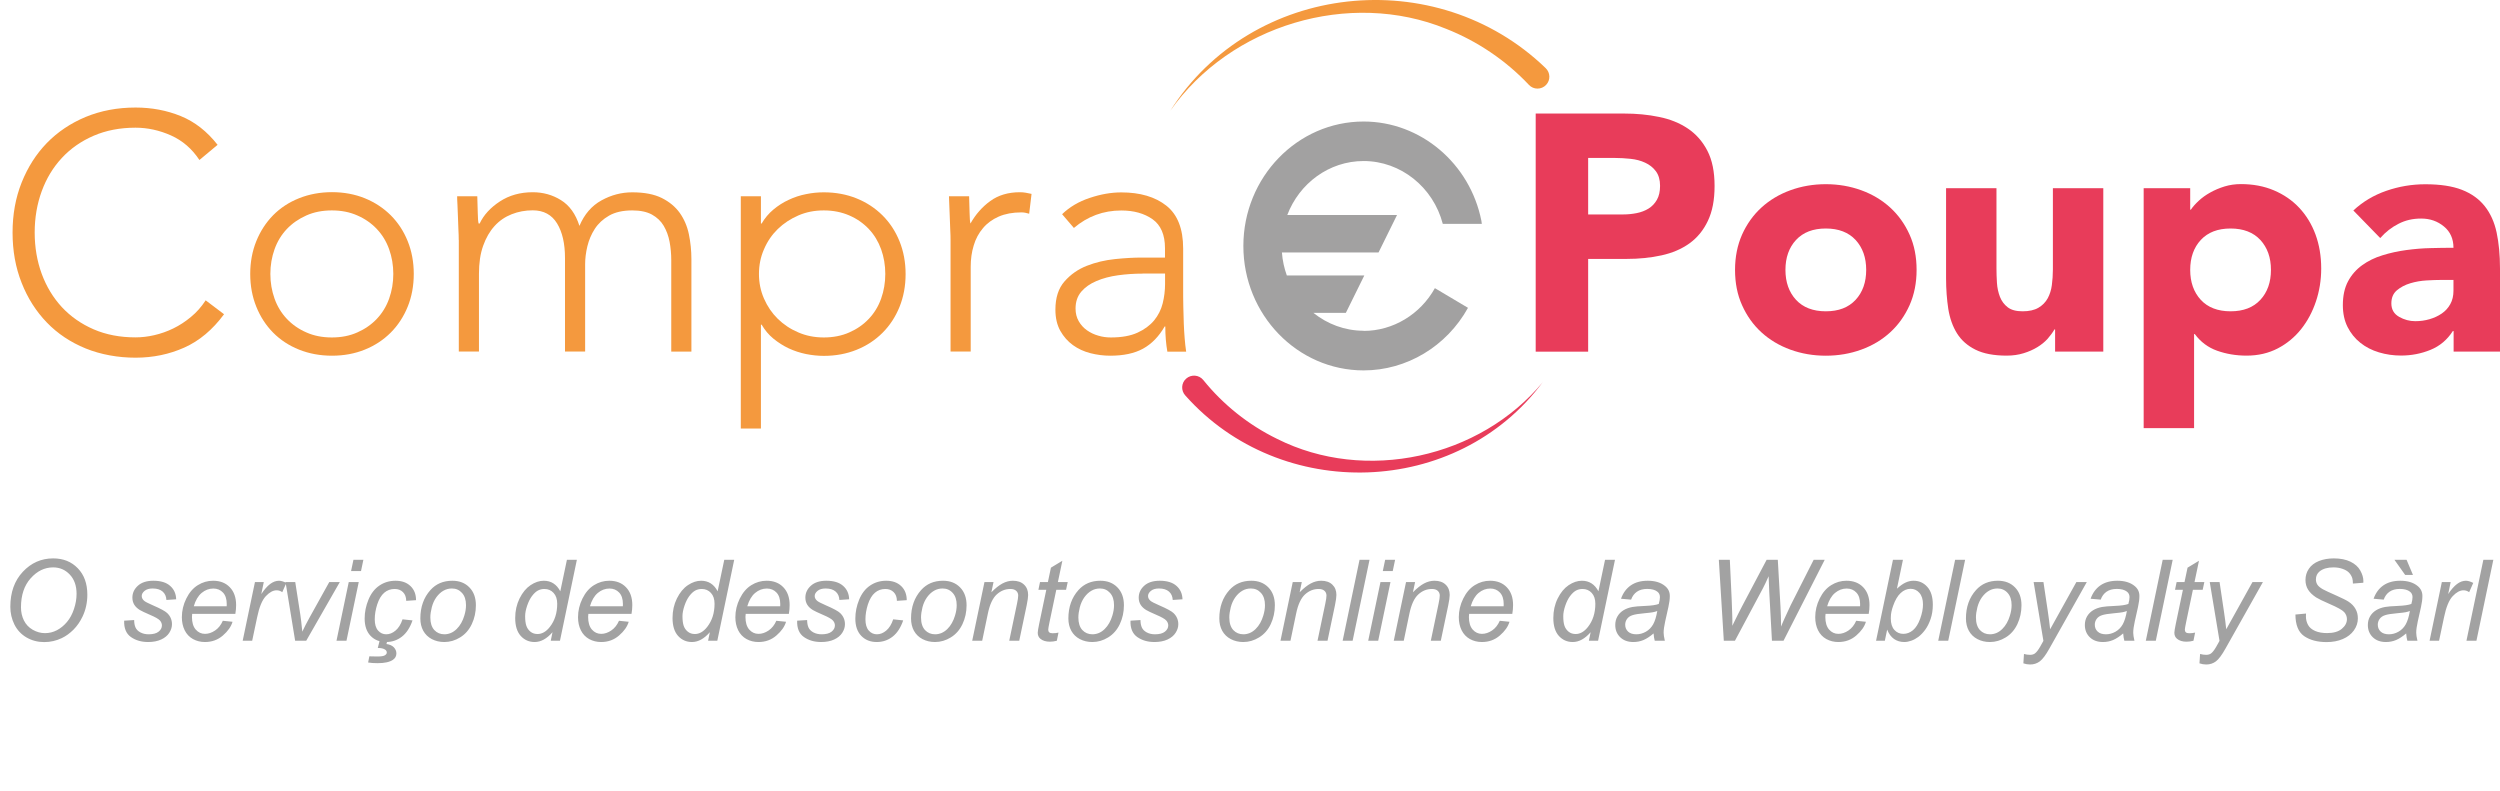 <svg width="199" height="63" viewBox="0 0 199 63" fill="none" xmlns="http://www.w3.org/2000/svg">
<path d="M0.822 48.302C0.822 47.153 1.153 46.225 1.815 45.516C2.48 44.804 3.286 44.448 4.232 44.448C5.035 44.448 5.688 44.71 6.192 45.234C6.699 45.756 6.952 46.456 6.952 47.335C6.952 47.962 6.825 48.544 6.57 49.08C6.379 49.481 6.139 49.828 5.849 50.121C5.559 50.411 5.249 50.635 4.917 50.794C4.478 51.004 4.012 51.11 3.52 51.11C3.004 51.11 2.534 50.987 2.109 50.741C1.688 50.495 1.367 50.152 1.147 49.712C0.93 49.27 0.822 48.8 0.822 48.302ZM1.67 48.346C1.67 48.724 1.748 49.071 1.903 49.387C2.061 49.704 2.295 49.951 2.606 50.13C2.917 50.309 3.243 50.398 3.586 50.398C3.917 50.398 4.232 50.32 4.531 50.165C4.83 50.007 5.096 49.789 5.331 49.51C5.568 49.229 5.754 48.885 5.889 48.477C6.026 48.067 6.095 47.665 6.095 47.269C6.095 46.627 5.915 46.116 5.555 45.735C5.197 45.355 4.755 45.164 4.228 45.164C3.554 45.164 2.959 45.453 2.443 46.03C1.928 46.604 1.67 47.376 1.67 48.346ZM9.883 49.405L10.679 49.356C10.679 49.585 10.714 49.78 10.784 49.941C10.854 50.102 10.983 50.234 11.171 50.336C11.361 50.439 11.582 50.49 11.835 50.49C12.186 50.49 12.45 50.42 12.626 50.279C12.801 50.139 12.889 49.973 12.889 49.783C12.889 49.645 12.836 49.515 12.731 49.392C12.623 49.269 12.357 49.118 11.935 48.939C11.517 48.757 11.248 48.63 11.131 48.557C10.935 48.437 10.787 48.296 10.688 48.135C10.588 47.971 10.538 47.783 10.538 47.572C10.538 47.203 10.685 46.887 10.977 46.623C11.271 46.359 11.681 46.227 12.208 46.227C12.794 46.227 13.239 46.364 13.544 46.636C13.852 46.906 14.011 47.262 14.023 47.704L13.245 47.757C13.233 47.476 13.134 47.253 12.946 47.089C12.759 46.925 12.494 46.843 12.151 46.843C11.876 46.843 11.662 46.906 11.509 47.032C11.357 47.158 11.281 47.294 11.281 47.44C11.281 47.587 11.347 47.716 11.479 47.827C11.566 47.903 11.793 48.02 12.16 48.179C12.769 48.442 13.153 48.65 13.311 48.803C13.563 49.046 13.689 49.342 13.689 49.69C13.689 49.922 13.617 50.149 13.474 50.372C13.333 50.594 13.116 50.773 12.823 50.908C12.533 51.04 12.19 51.105 11.795 51.105C11.256 51.105 10.797 50.972 10.419 50.706C10.041 50.439 9.863 50.005 9.883 49.405ZM17.736 49.414L18.51 49.493C18.398 49.877 18.142 50.241 17.741 50.587C17.342 50.933 16.866 51.105 16.312 51.105C15.967 51.105 15.649 51.026 15.359 50.868C15.072 50.707 14.852 50.474 14.7 50.169C14.55 49.865 14.476 49.518 14.476 49.128C14.476 48.618 14.593 48.124 14.827 47.647C15.065 47.166 15.371 46.81 15.746 46.579C16.121 46.345 16.526 46.227 16.963 46.227C17.52 46.227 17.963 46.4 18.294 46.746C18.628 47.092 18.795 47.563 18.795 48.161C18.795 48.39 18.775 48.624 18.734 48.864H15.297C15.286 48.955 15.28 49.037 15.28 49.11C15.28 49.547 15.379 49.881 15.579 50.112C15.781 50.341 16.027 50.455 16.317 50.455C16.589 50.455 16.857 50.366 17.121 50.187C17.385 50.008 17.59 49.751 17.736 49.414ZM15.425 48.258H18.044C18.047 48.176 18.048 48.117 18.048 48.082C18.048 47.684 17.949 47.379 17.75 47.168C17.55 46.954 17.294 46.847 16.98 46.847C16.641 46.847 16.33 46.964 16.049 47.199C15.771 47.433 15.562 47.786 15.425 48.258ZM19.318 51L20.294 46.333H20.997L20.799 47.287C21.04 46.926 21.274 46.66 21.502 46.487C21.734 46.314 21.97 46.227 22.21 46.227C22.368 46.227 22.563 46.285 22.794 46.399L22.469 47.137C22.331 47.038 22.181 46.988 22.017 46.988C21.738 46.988 21.453 47.143 21.16 47.454C20.867 47.764 20.637 48.322 20.47 49.128L20.074 51H19.318ZM23.493 51L22.729 46.333H23.502L23.902 48.904C23.946 49.185 24 49.644 24.064 50.279C24.217 49.948 24.412 49.569 24.649 49.141L26.209 46.333H27.048L24.377 51H23.493ZM27.945 45.459L28.134 44.558H28.925L28.736 45.459H27.945ZM26.785 51L27.76 46.333H28.556L27.58 51H26.785ZM32.041 49.299L32.836 49.383C32.637 49.966 32.352 50.399 31.983 50.684C31.617 50.965 31.2 51.105 30.731 51.105C30.224 51.105 29.812 50.941 29.496 50.613C29.183 50.285 29.026 49.827 29.026 49.238C29.026 48.728 29.127 48.227 29.329 47.735C29.531 47.243 29.82 46.869 30.195 46.614C30.573 46.356 31.003 46.227 31.487 46.227C31.988 46.227 32.385 46.37 32.678 46.654C32.971 46.935 33.117 47.309 33.117 47.774L32.335 47.827C32.332 47.531 32.246 47.3 32.076 47.133C31.909 46.966 31.688 46.882 31.412 46.882C31.093 46.882 30.816 46.983 30.581 47.185C30.347 47.388 30.163 47.695 30.028 48.108C29.896 48.519 29.83 48.914 29.83 49.295C29.83 49.693 29.918 49.992 30.094 50.191C30.27 50.391 30.486 50.49 30.744 50.49C31.002 50.49 31.248 50.392 31.482 50.196C31.72 49.999 31.906 49.701 32.041 49.299ZM30.072 51.576L30.252 50.868H30.867L30.762 51.264C31.02 51.299 31.216 51.387 31.351 51.527C31.485 51.671 31.553 51.832 31.553 52.011C31.553 52.222 31.463 52.39 31.285 52.516C31.027 52.698 30.615 52.789 30.05 52.789C29.766 52.789 29.517 52.771 29.303 52.736L29.399 52.244C29.578 52.252 29.792 52.257 30.041 52.257C30.343 52.257 30.542 52.225 30.639 52.16C30.738 52.096 30.788 52.024 30.788 51.945C30.788 51.851 30.746 51.773 30.661 51.712C30.535 51.624 30.338 51.579 30.072 51.576ZM33.46 49.229C33.46 48.318 33.728 47.563 34.264 46.966C34.706 46.474 35.287 46.227 36.004 46.227C36.567 46.227 37.02 46.403 37.362 46.755C37.708 47.106 37.881 47.581 37.881 48.179C37.881 48.715 37.773 49.214 37.556 49.677C37.339 50.137 37.03 50.49 36.628 50.736C36.23 50.982 35.81 51.105 35.367 51.105C35.004 51.105 34.673 51.028 34.374 50.873C34.078 50.717 33.851 50.498 33.693 50.213C33.538 49.929 33.46 49.601 33.46 49.229ZM34.255 49.15C34.255 49.589 34.361 49.923 34.572 50.152C34.783 50.377 35.051 50.49 35.376 50.49C35.546 50.49 35.714 50.456 35.881 50.389C36.048 50.319 36.204 50.213 36.347 50.073C36.491 49.932 36.612 49.773 36.712 49.594C36.815 49.412 36.897 49.217 36.958 49.009C37.049 48.719 37.094 48.441 37.094 48.174C37.094 47.752 36.987 47.426 36.773 47.194C36.562 46.96 36.296 46.843 35.974 46.843C35.725 46.843 35.498 46.903 35.292 47.023C35.087 47.14 34.901 47.313 34.734 47.541C34.57 47.77 34.449 48.037 34.37 48.341C34.294 48.643 34.255 48.913 34.255 49.15ZM43.98 50.323C43.526 50.845 43.052 51.105 42.557 51.105C42.114 51.105 41.745 50.943 41.449 50.618C41.156 50.29 41.01 49.815 41.01 49.194C41.01 48.626 41.126 48.107 41.357 47.638C41.591 47.166 41.883 46.813 42.231 46.579C42.583 46.345 42.935 46.227 43.286 46.227C43.866 46.227 44.304 46.507 44.6 47.067L45.127 44.558H45.919L44.574 51H43.84L43.98 50.323ZM41.801 49.044C41.801 49.37 41.833 49.626 41.898 49.813C41.962 50.001 42.072 50.158 42.227 50.284C42.382 50.407 42.568 50.468 42.785 50.468C43.145 50.468 43.472 50.281 43.765 49.906C44.158 49.408 44.354 48.792 44.354 48.06C44.354 47.691 44.257 47.402 44.064 47.194C43.871 46.986 43.627 46.882 43.334 46.882C43.144 46.882 42.97 46.925 42.812 47.01C42.656 47.095 42.501 47.24 42.346 47.445C42.193 47.647 42.065 47.905 41.959 48.218C41.853 48.532 41.801 48.807 41.801 49.044ZM49.272 49.414L50.045 49.493C49.934 49.877 49.677 50.241 49.276 50.587C48.877 50.933 48.401 51.105 47.848 51.105C47.502 51.105 47.184 51.026 46.894 50.868C46.607 50.707 46.387 50.474 46.235 50.169C46.085 49.865 46.011 49.518 46.011 49.128C46.011 48.618 46.128 48.124 46.362 47.647C46.6 47.166 46.906 46.81 47.281 46.579C47.656 46.345 48.062 46.227 48.498 46.227C49.055 46.227 49.498 46.4 49.83 46.746C50.164 47.092 50.331 47.563 50.331 48.161C50.331 48.39 50.31 48.624 50.269 48.864H46.833C46.821 48.955 46.815 49.037 46.815 49.11C46.815 49.547 46.915 49.881 47.114 50.112C47.316 50.341 47.562 50.455 47.852 50.455C48.124 50.455 48.393 50.366 48.656 50.187C48.92 50.008 49.125 49.751 49.272 49.414ZM46.96 48.258H49.579C49.582 48.176 49.584 48.117 49.584 48.082C49.584 47.684 49.484 47.379 49.285 47.168C49.085 46.954 48.829 46.847 48.516 46.847C48.176 46.847 47.865 46.964 47.584 47.199C47.306 47.433 47.098 47.786 46.96 48.258ZM56.505 50.323C56.051 50.845 55.576 51.105 55.081 51.105C54.639 51.105 54.27 50.943 53.974 50.618C53.681 50.29 53.534 49.815 53.534 49.194C53.534 48.626 53.65 48.107 53.881 47.638C54.116 47.166 54.407 46.813 54.756 46.579C55.107 46.345 55.459 46.227 55.81 46.227C56.391 46.227 56.829 46.507 57.124 47.067L57.652 44.558H58.443L57.098 51H56.364L56.505 50.323ZM54.325 49.044C54.325 49.37 54.357 49.626 54.422 49.813C54.486 50.001 54.596 50.158 54.752 50.284C54.907 50.407 55.093 50.468 55.31 50.468C55.67 50.468 55.997 50.281 56.29 49.906C56.682 49.408 56.878 48.792 56.878 48.06C56.878 47.691 56.782 47.402 56.588 47.194C56.395 46.986 56.152 46.882 55.859 46.882C55.669 46.882 55.494 46.925 55.336 47.01C55.181 47.095 55.025 47.24 54.87 47.445C54.718 47.647 54.589 47.905 54.483 48.218C54.378 48.532 54.325 48.807 54.325 49.044ZM61.796 49.414L62.569 49.493C62.458 49.877 62.202 50.241 61.8 50.587C61.402 50.933 60.926 51.105 60.372 51.105C60.026 51.105 59.709 51.026 59.419 50.868C59.131 50.707 58.912 50.474 58.759 50.169C58.61 49.865 58.535 49.518 58.535 49.128C58.535 48.618 58.652 48.124 58.887 47.647C59.124 47.166 59.43 46.81 59.805 46.579C60.18 46.345 60.586 46.227 61.023 46.227C61.579 46.227 62.023 46.4 62.354 46.746C62.688 47.092 62.855 47.563 62.855 48.161C62.855 48.39 62.834 48.624 62.794 48.864H59.357C59.345 48.955 59.339 49.037 59.339 49.11C59.339 49.547 59.439 49.881 59.638 50.112C59.84 50.341 60.086 50.455 60.377 50.455C60.649 50.455 60.917 50.366 61.181 50.187C61.444 50.008 61.649 49.751 61.796 49.414ZM59.484 48.258H62.103C62.106 48.176 62.108 48.117 62.108 48.082C62.108 47.684 62.008 47.379 61.809 47.168C61.61 46.954 61.353 46.847 61.04 46.847C60.7 46.847 60.39 46.964 60.108 47.199C59.83 47.433 59.622 47.786 59.484 48.258ZM63.453 49.405L64.248 49.356C64.248 49.585 64.283 49.78 64.353 49.941C64.424 50.102 64.553 50.234 64.74 50.336C64.931 50.439 65.152 50.49 65.404 50.49C65.755 50.49 66.019 50.42 66.195 50.279C66.371 50.139 66.459 49.973 66.459 49.783C66.459 49.645 66.406 49.515 66.3 49.392C66.192 49.269 65.927 49.118 65.505 48.939C65.086 48.757 64.818 48.63 64.701 48.557C64.504 48.437 64.356 48.296 64.257 48.135C64.157 47.971 64.107 47.783 64.107 47.572C64.107 47.203 64.254 46.887 64.547 46.623C64.84 46.359 65.25 46.227 65.777 46.227C66.363 46.227 66.809 46.364 67.113 46.636C67.421 46.906 67.581 47.262 67.592 47.704L66.814 47.757C66.803 47.476 66.703 47.253 66.516 47.089C66.328 46.925 66.063 46.843 65.72 46.843C65.445 46.843 65.231 46.906 65.079 47.032C64.926 47.158 64.85 47.294 64.85 47.44C64.85 47.587 64.916 47.716 65.048 47.827C65.136 47.903 65.363 48.02 65.729 48.179C66.338 48.442 66.722 48.65 66.88 48.803C67.132 49.046 67.258 49.342 67.258 49.69C67.258 49.922 67.186 50.149 67.043 50.372C66.902 50.594 66.686 50.773 66.393 50.908C66.103 51.04 65.76 51.105 65.364 51.105C64.825 51.105 64.367 50.972 63.989 50.706C63.611 50.439 63.432 50.005 63.453 49.405ZM71.099 49.299L71.894 49.383C71.695 49.966 71.411 50.399 71.042 50.684C70.676 50.965 70.258 51.105 69.79 51.105C69.283 51.105 68.871 50.941 68.555 50.613C68.241 50.285 68.085 49.827 68.085 49.238C68.085 48.728 68.186 48.227 68.388 47.735C68.59 47.243 68.878 46.869 69.253 46.614C69.631 46.356 70.062 46.227 70.545 46.227C71.046 46.227 71.443 46.37 71.736 46.654C72.029 46.935 72.176 47.309 72.176 47.774L71.394 47.827C71.391 47.531 71.304 47.3 71.134 47.133C70.967 46.966 70.746 46.882 70.471 46.882C70.151 46.882 69.874 46.983 69.64 47.185C69.406 47.388 69.221 47.695 69.086 48.108C68.955 48.519 68.889 48.914 68.889 49.295C68.889 49.693 68.977 49.992 69.152 50.191C69.328 50.391 69.545 50.49 69.803 50.49C70.061 50.49 70.307 50.392 70.541 50.196C70.778 49.999 70.964 49.701 71.099 49.299ZM72.519 49.229C72.519 48.318 72.787 47.563 73.323 46.966C73.765 46.474 74.345 46.227 75.063 46.227C75.626 46.227 76.078 46.403 76.421 46.755C76.767 47.106 76.939 47.581 76.939 48.179C76.939 48.715 76.831 49.214 76.614 49.677C76.397 50.137 76.088 50.49 75.687 50.736C75.289 50.982 74.868 51.105 74.426 51.105C74.062 51.105 73.731 51.028 73.433 50.873C73.137 50.717 72.91 50.498 72.751 50.213C72.596 49.929 72.519 49.601 72.519 49.229ZM73.314 49.15C73.314 49.589 73.419 49.923 73.63 50.152C73.841 50.377 74.109 50.49 74.435 50.49C74.605 50.49 74.773 50.456 74.94 50.389C75.107 50.319 75.262 50.213 75.406 50.073C75.549 49.932 75.671 49.773 75.77 49.594C75.873 49.412 75.955 49.217 76.017 49.009C76.107 48.719 76.153 48.441 76.153 48.174C76.153 47.752 76.046 47.426 75.832 47.194C75.621 46.96 75.355 46.843 75.032 46.843C74.783 46.843 74.556 46.903 74.351 47.023C74.146 47.14 73.96 47.313 73.793 47.541C73.629 47.77 73.507 48.037 73.428 48.341C73.352 48.643 73.314 48.913 73.314 49.15ZM77.388 51L78.363 46.333H79.084L78.913 47.146C79.226 46.827 79.519 46.594 79.791 46.447C80.064 46.301 80.342 46.227 80.626 46.227C81.004 46.227 81.3 46.33 81.514 46.535C81.731 46.74 81.839 47.014 81.839 47.357C81.839 47.53 81.801 47.802 81.725 48.174L81.132 51H80.336L80.956 48.042C81.018 47.755 81.048 47.543 81.048 47.405C81.048 47.25 80.994 47.124 80.886 47.027C80.78 46.931 80.626 46.882 80.424 46.882C80.017 46.882 79.654 47.029 79.335 47.322C79.018 47.615 78.785 48.117 78.636 48.829L78.183 51H77.388ZM84.256 50.354L84.124 51.004C83.934 51.054 83.749 51.079 83.571 51.079C83.254 51.079 83.002 51.002 82.815 50.846C82.674 50.729 82.604 50.569 82.604 50.367C82.604 50.265 82.642 50.029 82.718 49.66L83.285 46.948H82.657L82.784 46.333H83.413L83.654 45.186L84.564 44.637L84.208 46.333H84.99L84.858 46.948H84.081L83.54 49.528C83.473 49.856 83.439 50.052 83.439 50.117C83.439 50.21 83.465 50.282 83.518 50.332C83.574 50.382 83.663 50.407 83.786 50.407C83.962 50.407 84.119 50.389 84.256 50.354ZM85.043 49.229C85.043 48.318 85.311 47.563 85.847 46.966C86.29 46.474 86.87 46.227 87.587 46.227C88.15 46.227 88.603 46.403 88.945 46.755C89.291 47.106 89.464 47.581 89.464 48.179C89.464 48.715 89.356 49.214 89.139 49.677C88.922 50.137 88.613 50.49 88.211 50.736C87.813 50.982 87.393 51.105 86.95 51.105C86.587 51.105 86.256 51.028 85.957 50.873C85.661 50.717 85.434 50.498 85.276 50.213C85.121 49.929 85.043 49.601 85.043 49.229ZM85.838 49.15C85.838 49.589 85.944 49.923 86.155 50.152C86.366 50.377 86.634 50.49 86.959 50.49C87.129 50.49 87.297 50.456 87.464 50.389C87.631 50.319 87.787 50.213 87.93 50.073C88.074 49.932 88.195 49.773 88.295 49.594C88.397 49.412 88.48 49.217 88.541 49.009C88.632 48.719 88.677 48.441 88.677 48.174C88.677 47.752 88.57 47.426 88.356 47.194C88.145 46.96 87.879 46.843 87.557 46.843C87.308 46.843 87.081 46.903 86.876 47.023C86.67 47.14 86.484 47.313 86.317 47.541C86.153 47.77 86.032 48.037 85.953 48.341C85.876 48.643 85.838 48.913 85.838 49.15ZM89.987 49.405L90.782 49.356C90.782 49.585 90.817 49.78 90.888 49.941C90.958 50.102 91.087 50.234 91.274 50.336C91.465 50.439 91.686 50.49 91.938 50.49C92.29 50.49 92.553 50.42 92.729 50.279C92.905 50.139 92.993 49.973 92.993 49.783C92.993 49.645 92.94 49.515 92.835 49.392C92.726 49.269 92.461 49.118 92.039 48.939C91.62 48.757 91.352 48.63 91.235 48.557C91.039 48.437 90.891 48.296 90.791 48.135C90.691 47.971 90.642 47.783 90.642 47.572C90.642 47.203 90.788 46.887 91.081 46.623C91.374 46.359 91.784 46.227 92.311 46.227C92.897 46.227 93.343 46.364 93.647 46.636C93.955 46.906 94.115 47.262 94.126 47.704L93.349 47.757C93.337 47.476 93.237 47.253 93.05 47.089C92.862 46.925 92.597 46.843 92.254 46.843C91.979 46.843 91.765 46.906 91.613 47.032C91.46 47.158 91.384 47.294 91.384 47.44C91.384 47.587 91.45 47.716 91.582 47.827C91.67 47.903 91.897 48.02 92.263 48.179C92.873 48.442 93.256 48.65 93.415 48.803C93.666 49.046 93.793 49.342 93.793 49.69C93.793 49.922 93.721 50.149 93.577 50.372C93.436 50.594 93.22 50.773 92.927 50.908C92.637 51.04 92.294 51.105 91.898 51.105C91.359 51.105 90.901 50.972 90.523 50.706C90.145 50.439 89.966 50.005 89.987 49.405ZM97.058 49.229C97.058 48.318 97.326 47.563 97.862 46.966C98.304 46.474 98.884 46.227 99.602 46.227C100.165 46.227 100.617 46.403 100.96 46.755C101.306 47.106 101.479 47.581 101.479 48.179C101.479 48.715 101.37 49.214 101.153 49.677C100.937 50.137 100.627 50.49 100.226 50.736C99.828 50.982 99.407 51.105 98.965 51.105C98.602 51.105 98.27 51.028 97.972 50.873C97.676 50.717 97.449 50.498 97.29 50.213C97.135 49.929 97.058 49.601 97.058 49.229ZM97.853 49.15C97.853 49.589 97.959 49.923 98.169 50.152C98.38 50.377 98.648 50.49 98.974 50.49C99.144 50.49 99.312 50.456 99.479 50.389C99.646 50.319 99.801 50.213 99.945 50.073C100.088 49.932 100.21 49.773 100.31 49.594C100.412 49.412 100.494 49.217 100.556 49.009C100.646 48.719 100.692 48.441 100.692 48.174C100.692 47.752 100.585 47.426 100.371 47.194C100.16 46.96 99.894 46.843 99.571 46.843C99.322 46.843 99.095 46.903 98.89 47.023C98.685 47.14 98.499 47.313 98.332 47.541C98.168 47.77 98.046 48.037 97.967 48.341C97.891 48.643 97.853 48.913 97.853 49.15ZM101.927 51L102.902 46.333H103.623L103.452 47.146C103.765 46.827 104.058 46.594 104.331 46.447C104.603 46.301 104.881 46.227 105.166 46.227C105.543 46.227 105.839 46.33 106.053 46.535C106.27 46.74 106.378 47.014 106.378 47.357C106.378 47.53 106.34 47.802 106.264 48.174L105.671 51H104.875L105.495 48.042C105.557 47.755 105.587 47.543 105.587 47.405C105.587 47.25 105.533 47.124 105.425 47.027C105.319 46.931 105.166 46.882 104.963 46.882C104.556 46.882 104.193 47.029 103.874 47.322C103.557 47.615 103.324 48.117 103.175 48.829L102.722 51H101.927ZM106.875 51L108.22 44.558H109.015L107.67 51H106.875ZM110.07 45.459L110.259 44.558H111.05L110.861 45.459H110.07ZM108.91 51L109.885 46.333H110.681L109.705 51H108.91ZM110.944 51L111.92 46.333H112.641L112.469 47.146C112.783 46.827 113.076 46.594 113.348 46.447C113.621 46.301 113.899 46.227 114.183 46.227C114.561 46.227 114.857 46.33 115.071 46.535C115.288 46.74 115.396 47.014 115.396 47.357C115.396 47.53 115.358 47.802 115.282 48.174L114.688 51H113.893L114.513 48.042C114.574 47.755 114.605 47.543 114.605 47.405C114.605 47.25 114.551 47.124 114.442 47.027C114.337 46.931 114.183 46.882 113.981 46.882C113.574 46.882 113.21 47.029 112.891 47.322C112.575 47.615 112.342 48.117 112.192 48.829L111.74 51H110.944ZM119.382 49.414L120.155 49.493C120.044 49.877 119.788 50.241 119.386 50.587C118.988 50.933 118.512 51.105 117.958 51.105C117.612 51.105 117.294 51.026 117.004 50.868C116.717 50.707 116.498 50.474 116.345 50.169C116.196 49.865 116.121 49.518 116.121 49.128C116.121 48.618 116.238 48.124 116.473 47.647C116.71 47.166 117.016 46.81 117.391 46.579C117.766 46.345 118.172 46.227 118.608 46.227C119.165 46.227 119.609 46.4 119.94 46.746C120.274 47.092 120.441 47.563 120.441 48.161C120.441 48.39 120.42 48.624 120.379 48.864H116.943C116.931 48.955 116.925 49.037 116.925 49.11C116.925 49.547 117.025 49.881 117.224 50.112C117.426 50.341 117.672 50.455 117.962 50.455C118.235 50.455 118.503 50.366 118.767 50.187C119.03 50.008 119.235 49.751 119.382 49.414ZM117.07 48.258H119.689C119.692 48.176 119.694 48.117 119.694 48.082C119.694 47.684 119.594 47.379 119.395 47.168C119.196 46.954 118.939 46.847 118.626 46.847C118.286 46.847 117.976 46.964 117.694 47.199C117.416 47.433 117.208 47.786 117.07 48.258ZM126.615 50.323C126.161 50.845 125.687 51.105 125.191 51.105C124.749 51.105 124.38 50.943 124.084 50.618C123.791 50.29 123.645 49.815 123.645 49.194C123.645 48.626 123.76 48.107 123.992 47.638C124.226 47.166 124.518 46.813 124.866 46.579C125.218 46.345 125.569 46.227 125.921 46.227C126.501 46.227 126.939 46.507 127.235 47.067L127.762 44.558H128.553L127.208 51H126.475L126.615 50.323ZM124.436 49.044C124.436 49.37 124.468 49.626 124.532 49.813C124.597 50.001 124.707 50.158 124.862 50.284C125.017 50.407 125.203 50.468 125.42 50.468C125.78 50.468 126.107 50.281 126.4 49.906C126.792 49.408 126.989 48.792 126.989 48.06C126.989 47.691 126.892 47.402 126.699 47.194C126.505 46.986 126.262 46.882 125.969 46.882C125.779 46.882 125.604 46.925 125.446 47.01C125.291 47.095 125.136 47.24 124.98 47.445C124.828 47.647 124.699 47.905 124.594 48.218C124.488 48.532 124.436 48.807 124.436 49.044ZM131.625 50.42C131.35 50.657 131.084 50.831 130.83 50.943C130.575 51.051 130.302 51.105 130.012 51.105C129.582 51.105 129.234 50.98 128.971 50.727C128.707 50.473 128.575 50.148 128.575 49.752C128.575 49.491 128.634 49.261 128.751 49.062C128.871 48.86 129.029 48.699 129.226 48.579C129.422 48.456 129.662 48.368 129.946 48.315C130.125 48.28 130.463 48.252 130.961 48.231C131.462 48.211 131.821 48.158 132.038 48.073C132.1 47.856 132.13 47.676 132.13 47.533C132.13 47.348 132.063 47.203 131.928 47.098C131.744 46.951 131.474 46.878 131.12 46.878C130.786 46.878 130.512 46.953 130.298 47.102C130.087 47.248 129.933 47.458 129.836 47.73L129.032 47.66C129.196 47.197 129.456 46.843 129.81 46.597C130.167 46.351 130.617 46.227 131.159 46.227C131.736 46.227 132.193 46.365 132.53 46.641C132.788 46.846 132.917 47.112 132.917 47.44C132.917 47.69 132.88 47.978 132.807 48.306L132.548 49.466C132.466 49.835 132.425 50.136 132.425 50.367C132.425 50.514 132.457 50.725 132.521 51H131.717C131.673 50.848 131.643 50.654 131.625 50.42ZM131.919 48.636C131.808 48.68 131.688 48.713 131.559 48.737C131.433 48.76 131.221 48.785 130.922 48.812C130.459 48.852 130.132 48.905 129.942 48.97C129.751 49.031 129.608 49.131 129.511 49.269C129.415 49.406 129.366 49.559 129.366 49.726C129.366 49.948 129.442 50.131 129.595 50.275C129.75 50.419 129.97 50.49 130.254 50.49C130.518 50.49 130.771 50.421 131.014 50.284C131.257 50.143 131.449 49.948 131.59 49.699C131.73 49.45 131.84 49.096 131.919 48.636ZM137.215 51L136.819 44.558H137.694L137.843 47.744C137.852 47.896 137.867 48.309 137.887 48.983C137.893 49.17 137.896 49.302 137.896 49.378C137.896 49.428 137.895 49.573 137.892 49.813C138.249 49.081 138.507 48.565 138.665 48.267L140.625 44.558H141.513L141.728 48.324C141.751 48.754 141.768 49.273 141.776 49.879C141.829 49.73 141.923 49.507 142.058 49.211C142.271 48.734 142.43 48.393 142.532 48.188L144.369 44.558H145.248L141.97 51H141.047L140.832 47.098C140.811 46.764 140.795 46.353 140.783 45.867C140.604 46.274 140.455 46.591 140.335 46.816L138.103 51H137.215ZM147.753 49.414L148.526 49.493C148.415 49.877 148.159 50.241 147.757 50.587C147.359 50.933 146.883 51.105 146.329 51.105C145.983 51.105 145.666 51.026 145.375 50.868C145.088 50.707 144.869 50.474 144.716 50.169C144.567 49.865 144.492 49.518 144.492 49.128C144.492 48.618 144.609 48.124 144.844 47.647C145.081 47.166 145.387 46.81 145.762 46.579C146.137 46.345 146.543 46.227 146.979 46.227C147.536 46.227 147.98 46.4 148.311 46.746C148.645 47.092 148.812 47.563 148.812 48.161C148.812 48.39 148.792 48.624 148.75 48.864H145.314C145.302 48.955 145.296 49.037 145.296 49.11C145.296 49.547 145.396 49.881 145.595 50.112C145.797 50.341 146.043 50.455 146.333 50.455C146.606 50.455 146.874 50.366 147.138 50.187C147.401 50.008 147.606 49.751 147.753 49.414ZM145.441 48.258H148.061C148.063 48.176 148.065 48.117 148.065 48.082C148.065 47.684 147.965 47.379 147.766 47.168C147.567 46.954 147.311 46.847 146.997 46.847C146.657 46.847 146.347 46.964 146.065 47.199C145.787 47.433 145.579 47.786 145.441 48.258ZM149.335 51L150.68 44.558H151.475L150.996 46.86C151.248 46.629 151.477 46.466 151.682 46.373C151.887 46.276 152.101 46.227 152.323 46.227C152.76 46.227 153.123 46.39 153.413 46.715C153.706 47.041 153.853 47.514 153.853 48.135C153.853 48.548 153.794 48.926 153.677 49.269C153.56 49.611 153.415 49.9 153.242 50.134C153.069 50.366 152.89 50.552 152.706 50.692C152.521 50.83 152.332 50.933 152.139 51C151.945 51.07 151.759 51.105 151.581 51.105C151.273 51.105 151.002 51.025 150.768 50.864C150.533 50.7 150.35 50.451 150.218 50.117L150.034 51H149.335ZM150.513 49.084L150.508 49.233C150.508 49.632 150.604 49.935 150.794 50.143C150.984 50.351 151.222 50.455 151.506 50.455C151.784 50.455 152.039 50.358 152.271 50.165C152.505 49.969 152.697 49.664 152.846 49.251C152.996 48.838 153.07 48.457 153.07 48.108C153.07 47.716 152.975 47.411 152.785 47.194C152.597 46.977 152.364 46.869 152.086 46.869C151.799 46.869 151.535 46.98 151.295 47.203C151.055 47.423 150.854 47.763 150.693 48.223C150.573 48.565 150.513 48.852 150.513 49.084ZM154.283 51L155.628 44.558H156.423L155.079 51H154.283ZM156.489 49.229C156.489 48.318 156.757 47.563 157.293 46.966C157.736 46.474 158.316 46.227 159.034 46.227C159.596 46.227 160.049 46.403 160.392 46.755C160.737 47.106 160.91 47.581 160.91 48.179C160.91 48.715 160.802 49.214 160.585 49.677C160.368 50.137 160.059 50.49 159.658 50.736C159.259 50.982 158.839 51.105 158.396 51.105C158.033 51.105 157.702 51.028 157.403 50.873C157.107 50.717 156.88 50.498 156.722 50.213C156.567 49.929 156.489 49.601 156.489 49.229ZM157.285 49.15C157.285 49.589 157.39 49.923 157.601 50.152C157.812 50.377 158.08 50.49 158.405 50.49C158.575 50.49 158.744 50.456 158.911 50.389C159.078 50.319 159.233 50.213 159.376 50.073C159.52 49.932 159.642 49.773 159.741 49.594C159.844 49.412 159.926 49.217 159.987 49.009C160.078 48.719 160.124 48.441 160.124 48.174C160.124 47.752 160.017 47.426 159.803 47.194C159.592 46.96 159.325 46.843 159.003 46.843C158.754 46.843 158.527 46.903 158.322 47.023C158.117 47.14 157.931 47.313 157.764 47.541C157.6 47.77 157.478 48.037 157.399 48.341C157.323 48.643 157.285 48.913 157.285 49.15ZM161.06 52.802L161.108 52.055C161.272 52.102 161.432 52.125 161.587 52.125C161.748 52.125 161.878 52.088 161.978 52.015C162.107 51.919 162.248 51.737 162.4 51.47L162.655 51.013L161.877 46.333H162.659L163.011 48.693C163.081 49.159 163.141 49.624 163.191 50.09L165.278 46.333H166.109L163.134 51.62C162.847 52.135 162.592 52.477 162.369 52.644C162.146 52.81 161.89 52.894 161.6 52.894C161.416 52.894 161.235 52.863 161.06 52.802ZM169.005 50.42C168.729 50.657 168.464 50.831 168.209 50.943C167.955 51.051 167.682 51.105 167.392 51.105C166.961 51.105 166.614 50.98 166.351 50.727C166.087 50.473 165.955 50.148 165.955 49.752C165.955 49.491 166.014 49.261 166.131 49.062C166.251 48.86 166.409 48.699 166.605 48.579C166.802 48.456 167.042 48.368 167.326 48.315C167.505 48.28 167.843 48.252 168.341 48.231C168.842 48.211 169.201 48.158 169.418 48.073C169.479 47.856 169.51 47.676 169.51 47.533C169.51 47.348 169.443 47.203 169.308 47.098C169.124 46.951 168.854 46.878 168.5 46.878C168.166 46.878 167.892 46.953 167.678 47.102C167.467 47.248 167.313 47.458 167.216 47.73L166.412 47.66C166.576 47.197 166.835 46.843 167.19 46.597C167.547 46.351 167.997 46.227 168.539 46.227C169.116 46.227 169.573 46.365 169.91 46.641C170.168 46.846 170.297 47.112 170.297 47.44C170.297 47.69 170.26 47.978 170.187 48.306L169.928 49.466C169.846 49.835 169.805 50.136 169.805 50.367C169.805 50.514 169.837 50.725 169.901 51H169.097C169.053 50.848 169.022 50.654 169.005 50.42ZM169.299 48.636C169.188 48.68 169.068 48.713 168.939 48.737C168.813 48.76 168.601 48.785 168.302 48.812C167.839 48.852 167.512 48.905 167.322 48.97C167.131 49.031 166.988 49.131 166.891 49.269C166.794 49.406 166.746 49.559 166.746 49.726C166.746 49.948 166.822 50.131 166.975 50.275C167.13 50.419 167.35 50.49 167.634 50.49C167.897 50.49 168.151 50.421 168.394 50.284C168.637 50.143 168.829 49.948 168.97 49.699C169.11 49.45 169.22 49.096 169.299 48.636ZM170.807 51L172.151 44.558H172.947L171.602 51H170.807ZM174.731 50.354L174.599 51.004C174.409 51.054 174.224 51.079 174.045 51.079C173.729 51.079 173.477 51.002 173.29 50.846C173.149 50.729 173.079 50.569 173.079 50.367C173.079 50.265 173.117 50.029 173.193 49.66L173.76 46.948H173.131L173.259 46.333H173.887L174.129 45.186L175.039 44.637L174.683 46.333H175.465L175.333 46.948H174.555L174.015 49.528C173.947 49.856 173.914 50.052 173.914 50.117C173.914 50.21 173.94 50.282 173.993 50.332C174.048 50.382 174.138 50.407 174.261 50.407C174.437 50.407 174.593 50.389 174.731 50.354ZM175.078 52.802L175.126 52.055C175.291 52.102 175.45 52.125 175.605 52.125C175.767 52.125 175.897 52.088 175.997 52.015C176.125 51.919 176.266 51.737 176.418 51.47L176.673 51.013L175.896 46.333H176.678L177.029 48.693C177.1 49.159 177.16 49.624 177.209 50.09L179.297 46.333H180.127L177.152 51.62C176.865 52.135 176.61 52.477 176.388 52.644C176.165 52.81 175.909 52.894 175.619 52.894C175.434 52.894 175.254 52.863 175.078 52.802ZM182.716 48.917L183.56 48.838L183.551 49.062C183.551 49.311 183.608 49.54 183.722 49.748C183.836 49.953 184.025 50.112 184.289 50.227C184.553 50.338 184.866 50.394 185.229 50.394C185.745 50.394 186.138 50.281 186.407 50.055C186.68 49.83 186.816 49.572 186.816 49.282C186.816 49.08 186.744 48.895 186.601 48.728C186.454 48.564 186.054 48.341 185.401 48.06C184.894 47.84 184.548 47.672 184.364 47.555C184.074 47.364 183.86 47.158 183.722 46.935C183.584 46.709 183.516 46.453 183.516 46.166C183.516 45.835 183.606 45.536 183.788 45.27C183.97 45.003 184.235 44.799 184.583 44.659C184.935 44.518 185.331 44.448 185.77 44.448C186.294 44.448 186.737 44.536 187.097 44.711C187.458 44.887 187.718 45.122 187.879 45.415C188.043 45.708 188.125 45.987 188.125 46.254C188.125 46.28 188.124 46.324 188.121 46.386L187.291 46.452C187.291 46.27 187.274 46.128 187.242 46.025C187.184 45.847 187.093 45.696 186.97 45.573C186.847 45.45 186.677 45.352 186.46 45.278C186.246 45.202 186.006 45.164 185.739 45.164C185.271 45.164 184.906 45.27 184.645 45.48C184.446 45.642 184.346 45.855 184.346 46.122C184.346 46.28 184.387 46.422 184.469 46.548C184.551 46.671 184.699 46.793 184.913 46.913C185.065 46.998 185.427 47.166 185.999 47.419C186.461 47.623 186.781 47.785 186.957 47.902C187.191 48.057 187.371 48.246 187.497 48.469C187.623 48.688 187.686 48.939 187.686 49.22C187.686 49.569 187.579 49.891 187.365 50.187C187.154 50.48 186.861 50.707 186.486 50.868C186.111 51.029 185.682 51.11 185.199 51.11C184.469 51.11 183.873 50.952 183.41 50.635C182.95 50.316 182.719 49.743 182.716 48.917ZM191.531 50.42C191.256 50.657 190.991 50.831 190.736 50.943C190.481 51.051 190.208 51.105 189.918 51.105C189.488 51.105 189.141 50.98 188.877 50.727C188.613 50.473 188.481 50.148 188.481 49.752C188.481 49.491 188.54 49.261 188.657 49.062C188.777 48.86 188.936 48.699 189.132 48.579C189.328 48.456 189.568 48.368 189.853 48.315C190.031 48.28 190.37 48.252 190.868 48.231C191.369 48.211 191.728 48.158 191.944 48.073C192.006 47.856 192.037 47.676 192.037 47.533C192.037 47.348 191.969 47.203 191.834 47.098C191.65 46.951 191.38 46.878 191.026 46.878C190.692 46.878 190.418 46.953 190.204 47.102C189.993 47.248 189.839 47.458 189.743 47.73L188.938 47.66C189.103 47.197 189.362 46.843 189.716 46.597C190.074 46.351 190.523 46.227 191.065 46.227C191.643 46.227 192.1 46.365 192.437 46.641C192.694 46.846 192.823 47.112 192.823 47.44C192.823 47.69 192.787 47.978 192.713 48.306L192.454 49.466C192.372 49.835 192.331 50.136 192.331 50.367C192.331 50.514 192.363 50.725 192.428 51H191.624C191.58 50.848 191.549 50.654 191.531 50.42ZM191.826 48.636C191.714 48.68 191.594 48.713 191.465 48.737C191.339 48.76 191.127 48.785 190.828 48.812C190.365 48.852 190.039 48.905 189.848 48.97C189.658 49.031 189.514 49.131 189.417 49.269C189.321 49.406 189.272 49.559 189.272 49.726C189.272 49.948 189.349 50.131 189.501 50.275C189.656 50.419 189.876 50.49 190.16 50.49C190.424 50.49 190.677 50.421 190.92 50.284C191.164 50.143 191.355 49.948 191.496 49.699C191.637 49.45 191.747 49.096 191.826 48.636ZM191.452 45.766L190.595 44.558H191.562L192.072 45.766H191.452ZM193.395 51L194.37 46.333H195.073L194.875 47.287C195.116 46.926 195.35 46.66 195.579 46.487C195.81 46.314 196.046 46.227 196.286 46.227C196.444 46.227 196.639 46.285 196.871 46.399L196.545 47.137C196.408 47.038 196.257 46.988 196.093 46.988C195.814 46.988 195.529 47.143 195.236 47.454C194.943 47.764 194.713 48.322 194.546 49.128L194.15 51H193.395ZM196.33 51L197.675 44.558H198.47L197.125 51H196.33Z" fill="#A2A2A2"/>
<path d="M93.154 8.818C99.651 -1.433 114.33 -2.986 123.034 5.422C123.411 5.781 123.43 6.378 123.072 6.755C122.701 7.152 122.065 7.152 121.701 6.755C119.883 4.825 117.619 3.284 115.116 2.296C107.418 -0.854 97.94 2.001 93.154 8.818Z" fill="#F4993E"/>
<path d="M17.83 25.019C16.918 26.252 15.867 27.132 14.672 27.667C13.478 28.201 12.182 28.472 10.792 28.472C9.402 28.472 8.025 28.226 6.817 27.736C5.616 27.245 4.585 26.56 3.729 25.673C2.874 24.786 2.201 23.736 1.723 22.516C1.239 21.296 1 19.962 1 18.516C1 17.07 1.239 15.742 1.723 14.529C2.208 13.315 2.874 12.265 3.729 11.384C4.585 10.504 5.616 9.812 6.817 9.309C8.025 8.812 9.346 8.56 10.792 8.56C12.075 8.56 13.276 8.787 14.389 9.24C15.503 9.692 16.484 10.46 17.32 11.529L15.874 12.736C15.283 11.843 14.534 11.195 13.61 10.78C12.691 10.372 11.748 10.164 10.786 10.164C9.553 10.164 8.446 10.378 7.453 10.806C6.465 11.233 5.616 11.824 4.924 12.573C4.226 13.321 3.692 14.208 3.321 15.22C2.95 16.233 2.761 17.334 2.761 18.51C2.761 19.686 2.95 20.786 3.321 21.799C3.698 22.818 4.233 23.698 4.924 24.447C5.622 25.195 6.465 25.786 7.453 26.214C8.44 26.642 9.553 26.855 10.786 26.855C11.27 26.855 11.767 26.799 12.283 26.679C12.798 26.56 13.302 26.384 13.792 26.145C14.283 25.906 14.748 25.604 15.194 25.233C15.641 24.868 16.031 24.428 16.371 23.906L17.817 25L17.83 25.019Z" fill="#F4993E"/>
<path d="M19.918 21.805C19.918 20.862 20.081 19.988 20.402 19.195C20.723 18.403 21.169 17.717 21.741 17.132C22.314 16.554 22.999 16.101 23.804 15.78C24.609 15.459 25.483 15.296 26.427 15.296C27.37 15.296 28.244 15.459 29.037 15.78C29.829 16.101 30.515 16.554 31.1 17.132C31.678 17.711 32.131 18.396 32.452 19.195C32.773 19.988 32.936 20.862 32.936 21.805C32.936 22.748 32.773 23.623 32.452 24.415C32.131 25.207 31.678 25.899 31.1 26.478C30.521 27.056 29.836 27.509 29.037 27.83C28.244 28.151 27.37 28.314 26.427 28.314C25.483 28.314 24.609 28.151 23.804 27.83C22.999 27.509 22.314 27.056 21.741 26.478C21.169 25.899 20.723 25.214 20.402 24.415C20.081 23.623 19.918 22.755 19.918 21.805ZM21.521 21.805C21.521 22.503 21.635 23.157 21.855 23.774C22.075 24.39 22.402 24.924 22.829 25.377C23.257 25.83 23.773 26.195 24.383 26.459C24.987 26.73 25.666 26.862 26.414 26.862C27.163 26.862 27.842 26.73 28.446 26.459C29.049 26.195 29.571 25.83 29.999 25.377C30.427 24.924 30.754 24.39 30.974 23.774C31.194 23.157 31.307 22.503 31.307 21.805C31.307 21.107 31.194 20.453 30.974 19.837C30.754 19.22 30.427 18.686 29.999 18.233C29.571 17.78 29.056 17.415 28.446 17.151C27.842 16.881 27.163 16.749 26.414 16.749C25.666 16.749 24.987 16.881 24.383 17.151C23.779 17.422 23.257 17.78 22.829 18.233C22.402 18.686 22.075 19.22 21.855 19.837C21.635 20.453 21.521 21.107 21.521 21.805Z" fill="#F4993E"/>
<path d="M36.515 19.101C36.515 18.868 36.508 18.585 36.489 18.258C36.471 17.931 36.458 17.591 36.452 17.252C36.445 16.912 36.427 16.598 36.414 16.302C36.395 16.007 36.389 15.78 36.389 15.623H37.992C38.011 16.088 38.024 16.535 38.03 16.963C38.037 17.39 38.062 17.667 38.099 17.793H38.181C38.502 17.113 39.036 16.529 39.785 16.038C40.533 15.547 41.407 15.302 42.407 15.302C43.225 15.302 43.98 15.51 44.653 15.931C45.332 16.352 45.822 17.032 46.124 17.981C46.514 17.057 47.099 16.378 47.879 15.95C48.653 15.522 49.47 15.309 50.325 15.309C51.288 15.309 52.074 15.46 52.678 15.761C53.281 16.063 53.759 16.459 54.111 16.95C54.457 17.441 54.703 18.007 54.835 18.648C54.967 19.29 55.036 19.95 55.036 20.629V27.987H53.432V20.711C53.432 20.214 53.388 19.724 53.3 19.252C53.212 18.78 53.055 18.359 52.835 17.981C52.615 17.604 52.3 17.308 51.898 17.082C51.495 16.862 50.973 16.749 50.332 16.749C49.583 16.749 48.967 16.887 48.483 17.164C47.998 17.441 47.621 17.793 47.344 18.22C47.068 18.648 46.873 19.113 46.753 19.61C46.634 20.107 46.577 20.585 46.577 21.025V27.981H44.974V20.541C44.974 19.396 44.766 18.478 44.344 17.786C43.923 17.095 43.275 16.742 42.407 16.742C41.816 16.742 41.263 16.843 40.735 17.051C40.206 17.258 39.754 17.566 39.37 17.988C38.986 18.409 38.684 18.931 38.458 19.566C38.231 20.201 38.125 20.944 38.125 21.799V27.981H36.521V19.095L36.515 19.101Z" fill="#F4993E"/>
<path d="M58.967 15.623H60.57V17.793H60.627C60.879 17.365 61.187 16.994 61.564 16.68C61.941 16.365 62.344 16.107 62.784 15.906C63.218 15.698 63.684 15.547 64.162 15.453C64.646 15.352 65.118 15.309 65.577 15.309C66.52 15.309 67.394 15.472 68.186 15.793C68.979 16.113 69.665 16.566 70.249 17.145C70.828 17.724 71.281 18.409 71.602 19.208C71.922 20 72.086 20.874 72.086 21.818C72.086 22.761 71.922 23.635 71.602 24.428C71.281 25.22 70.828 25.912 70.249 26.491C69.671 27.069 68.985 27.522 68.186 27.843C67.394 28.163 66.52 28.327 65.577 28.327C65.111 28.327 64.639 28.277 64.162 28.182C63.677 28.082 63.218 27.931 62.784 27.73C62.344 27.522 61.941 27.264 61.564 26.956C61.187 26.648 60.879 26.277 60.627 25.843H60.57V34.113H58.967V15.623ZM60.413 21.805C60.413 22.503 60.545 23.157 60.816 23.774C61.086 24.39 61.451 24.924 61.91 25.377C62.375 25.83 62.916 26.195 63.545 26.459C64.168 26.73 64.847 26.862 65.577 26.862C66.306 26.862 67.004 26.73 67.608 26.459C68.212 26.195 68.734 25.83 69.161 25.377C69.589 24.924 69.916 24.39 70.136 23.774C70.356 23.157 70.469 22.503 70.469 21.805C70.469 21.107 70.356 20.453 70.136 19.837C69.91 19.22 69.589 18.686 69.161 18.233C68.734 17.78 68.218 17.415 67.608 17.151C66.998 16.887 66.325 16.749 65.577 16.749C64.828 16.749 64.168 16.881 63.545 17.151C62.923 17.422 62.375 17.78 61.91 18.233C61.445 18.686 61.08 19.22 60.816 19.837C60.545 20.453 60.413 21.107 60.413 21.805Z" fill="#F4993E"/>
<path d="M75.664 19.101C75.664 18.868 75.658 18.585 75.639 18.258C75.62 17.931 75.608 17.591 75.601 17.252C75.595 16.912 75.576 16.598 75.564 16.302C75.545 16.007 75.538 15.78 75.538 15.623H77.142C77.161 16.088 77.174 16.535 77.18 16.963C77.186 17.39 77.211 17.667 77.249 17.793C77.658 17.063 78.186 16.466 78.828 16C79.469 15.535 80.255 15.302 81.18 15.302C81.343 15.302 81.494 15.315 81.645 15.34C81.796 15.365 81.953 15.397 82.111 15.434L81.922 17.013C81.708 16.944 81.501 16.906 81.306 16.906C80.608 16.906 80.01 17.019 79.501 17.239C78.991 17.466 78.57 17.768 78.243 18.164C77.909 18.554 77.664 19.013 77.507 19.541C77.344 20.069 77.268 20.635 77.268 21.239V27.981H75.664V19.095V19.101Z" fill="#F4993E"/>
<path d="M94.179 22.799C94.179 23.403 94.179 23.95 94.192 24.434C94.198 24.918 94.217 25.365 94.23 25.774C94.249 26.182 94.267 26.566 94.299 26.924C94.324 27.283 94.368 27.635 94.418 27.994H92.922C92.815 27.39 92.758 26.717 92.758 25.987H92.708C92.242 26.792 91.67 27.377 90.985 27.755C90.299 28.132 89.425 28.314 88.375 28.314C87.84 28.314 87.312 28.245 86.796 28.113C86.28 27.981 85.815 27.767 85.406 27.472C84.997 27.176 84.664 26.799 84.4 26.333C84.142 25.868 84.01 25.308 84.01 24.648C84.01 23.704 84.249 22.956 84.733 22.403C85.218 21.849 85.809 21.434 86.513 21.157C87.217 20.881 87.966 20.705 88.758 20.623C89.551 20.541 90.255 20.503 90.859 20.503H92.733V19.755C92.733 18.686 92.4 17.919 91.746 17.453C91.085 16.988 90.255 16.755 89.255 16.755C87.827 16.755 86.57 17.22 85.482 18.145L84.544 17.051C85.136 16.478 85.865 16.044 86.739 15.755C87.614 15.46 88.45 15.315 89.255 15.315C90.752 15.315 91.947 15.667 92.84 16.371C93.733 17.076 94.179 18.214 94.179 19.78V22.805V22.799ZM90.966 21.78C90.287 21.78 89.632 21.824 88.997 21.912C88.362 22 87.79 22.151 87.287 22.365C86.777 22.579 86.375 22.862 86.067 23.22C85.765 23.579 85.614 24.025 85.614 24.56C85.614 24.937 85.695 25.27 85.865 25.566C86.035 25.862 86.255 26.101 86.519 26.289C86.79 26.478 87.085 26.623 87.419 26.717C87.746 26.818 88.085 26.862 88.425 26.862C89.28 26.862 89.985 26.736 90.538 26.484C91.091 26.233 91.532 25.906 91.865 25.509C92.192 25.107 92.425 24.654 92.551 24.145C92.676 23.635 92.739 23.126 92.739 22.604V21.774H90.972L90.966 21.78Z" fill="#F4993E"/>
<path d="M122.241 9.038H129.279C130.26 9.038 131.191 9.126 132.065 9.309C132.939 9.485 133.7 9.793 134.354 10.233C135.008 10.674 135.524 11.258 135.908 12.001C136.291 12.743 136.48 13.673 136.48 14.799C136.48 15.925 136.304 16.831 135.945 17.585C135.587 18.34 135.096 18.931 134.474 19.378C133.851 19.824 133.109 20.139 132.254 20.327C131.398 20.516 130.468 20.61 129.468 20.61H126.417V27.994H122.241V9.038ZM126.417 17.07H129.203C129.581 17.07 129.939 17.032 130.285 16.963C130.631 16.893 130.946 16.774 131.222 16.604C131.499 16.434 131.719 16.202 131.889 15.906C132.059 15.61 132.141 15.239 132.141 14.793C132.141 14.309 132.027 13.925 131.807 13.629C131.587 13.334 131.298 13.107 130.952 12.95C130.606 12.787 130.216 12.686 129.788 12.642C129.361 12.598 128.952 12.573 128.556 12.573H126.417V17.07Z" fill="#E83C5A"/>
<path d="M138.109 21.484C138.109 20.453 138.297 19.516 138.669 18.673C139.046 17.837 139.555 17.12 140.209 16.522C140.863 15.925 141.631 15.466 142.511 15.145C143.392 14.824 144.335 14.661 145.335 14.661C146.335 14.661 147.272 14.824 148.159 15.145C149.039 15.466 149.807 15.925 150.461 16.522C151.115 17.12 151.624 17.837 152.001 18.673C152.379 19.51 152.561 20.447 152.561 21.484C152.561 22.522 152.373 23.453 152.001 24.296C151.624 25.132 151.115 25.855 150.461 26.453C149.807 27.05 149.046 27.509 148.159 27.83C147.278 28.151 146.335 28.314 145.335 28.314C144.335 28.314 143.398 28.151 142.511 27.83C141.631 27.509 140.863 27.05 140.209 26.453C139.555 25.855 139.046 25.138 138.669 24.296C138.291 23.459 138.109 22.522 138.109 21.484ZM142.121 21.484C142.121 22.466 142.404 23.258 142.964 23.868C143.524 24.472 144.316 24.78 145.335 24.78C146.354 24.78 147.14 24.478 147.706 23.868C148.266 23.264 148.549 22.466 148.549 21.484C148.549 20.503 148.266 19.711 147.706 19.101C147.146 18.497 146.354 18.189 145.335 18.189C144.316 18.189 143.53 18.491 142.964 19.101C142.404 19.705 142.121 20.503 142.121 21.484Z" fill="#E83C5A"/>
<path d="M167.441 27.987H163.586V26.22H163.536C163.391 26.472 163.209 26.717 162.989 26.969C162.762 27.22 162.492 27.44 162.171 27.635C161.85 27.83 161.485 27.994 161.07 28.119C160.662 28.245 160.215 28.308 159.731 28.308C158.712 28.308 157.888 28.151 157.253 27.837C156.618 27.522 156.127 27.094 155.781 26.541C155.435 25.988 155.203 25.333 155.083 24.585C154.97 23.837 154.907 23.025 154.907 22.151V14.982H158.919V21.352C158.919 21.73 158.932 22.113 158.957 22.516C158.982 22.918 159.064 23.29 159.196 23.629C159.328 23.969 159.536 24.245 159.813 24.459C160.089 24.673 160.485 24.78 161.001 24.78C161.517 24.78 161.938 24.686 162.259 24.497C162.58 24.308 162.825 24.057 162.995 23.749C163.165 23.44 163.278 23.082 163.328 22.692C163.378 22.302 163.41 21.887 163.41 21.459V14.982H167.422V27.987H167.441Z" fill="#E83C5A"/>
<path d="M170.649 14.982H174.34V16.692H174.391C174.548 16.459 174.762 16.22 175.02 15.981C175.277 15.742 175.579 15.522 175.932 15.327C176.277 15.132 176.661 14.969 177.07 14.843C177.479 14.717 177.919 14.654 178.378 14.654C179.34 14.654 180.214 14.818 181.001 15.151C181.787 15.485 182.46 15.944 183.019 16.541C183.579 17.139 184.013 17.849 184.315 18.667C184.617 19.491 184.768 20.39 184.768 21.371C184.768 22.283 184.629 23.151 184.353 23.981C184.076 24.811 183.686 25.547 183.177 26.189C182.667 26.83 182.051 27.346 181.315 27.73C180.579 28.113 179.755 28.308 178.825 28.308C177.988 28.308 177.208 28.176 176.485 27.918C175.762 27.66 175.171 27.22 174.705 26.591H174.649V34.081H170.636V14.982H170.649ZM174.34 21.484C174.34 22.465 174.623 23.258 175.183 23.868C175.743 24.472 176.535 24.78 177.554 24.78C178.573 24.78 179.359 24.478 179.925 23.868C180.485 23.264 180.768 22.465 180.768 21.484C180.768 20.503 180.485 19.711 179.925 19.101C179.365 18.497 178.573 18.189 177.554 18.189C176.535 18.189 175.749 18.491 175.183 19.101C174.623 19.705 174.34 20.503 174.34 21.484Z" fill="#E83C5A"/>
<path d="M195.296 26.352H195.245C194.799 27.05 194.208 27.547 193.466 27.849C192.723 28.151 191.944 28.302 191.126 28.302C190.522 28.302 189.937 28.22 189.371 28.05C188.805 27.881 188.315 27.629 187.887 27.289C187.459 26.95 187.12 26.528 186.868 26.032C186.617 25.535 186.491 24.95 186.491 24.289C186.491 23.541 186.629 22.906 186.906 22.39C187.183 21.874 187.56 21.447 188.032 21.107C188.503 20.768 189.044 20.503 189.648 20.321C190.252 20.132 190.881 19.994 191.535 19.906C192.189 19.818 192.837 19.761 193.491 19.749C194.145 19.73 194.742 19.724 195.296 19.724C195.296 19.013 195.044 18.441 194.535 18.026C194.025 17.604 193.422 17.397 192.73 17.397C192.038 17.397 191.466 17.535 190.925 17.812C190.378 18.088 189.893 18.466 189.466 18.95L187.327 16.755C188.076 16.057 188.95 15.535 189.95 15.189C190.95 14.843 191.981 14.667 193.057 14.667C194.233 14.667 195.201 14.812 195.962 15.107C196.723 15.403 197.327 15.837 197.78 16.403C198.233 16.975 198.553 17.673 198.73 18.503C198.906 19.334 199 20.29 199 21.378V27.987H195.308V26.352H195.296ZM194.308 22.283C194.006 22.283 193.629 22.296 193.17 22.321C192.717 22.346 192.277 22.422 191.862 22.547C191.44 22.673 191.088 22.862 190.793 23.107C190.497 23.359 190.352 23.705 190.352 24.151C190.352 24.635 190.56 24.988 190.969 25.22C191.378 25.453 191.805 25.566 192.252 25.566C192.642 25.566 193.025 25.516 193.39 25.409C193.755 25.302 194.082 25.151 194.365 24.956C194.648 24.761 194.881 24.51 195.044 24.208C195.214 23.906 195.296 23.547 195.296 23.139V22.283H194.308Z" fill="#E83C5A"/>
<path d="M108.544 26.327C107.041 26.327 105.657 25.792 104.55 24.906H107.129L108.6 21.925H102.431C102.223 21.346 102.085 20.73 102.041 20.095H109.732L111.204 17.113H102.468C103.424 14.604 105.783 12.818 108.544 12.818C111.5 12.818 114.084 14.9 114.845 17.818H117.952C117.94 17.742 117.933 17.661 117.921 17.585C117.015 13 113.072 9.673 108.544 9.673C103.267 9.673 98.972 14.114 98.972 19.579C98.972 25.044 103.267 29.484 108.544 29.484C111.965 29.484 115.147 27.579 116.852 24.503L114.217 22.937C113.053 25.032 110.877 26.34 108.544 26.34V26.327Z" fill="#A2A1A1"/>
<path d="M122.82 30.396C115.99 39.616 101.94 40.031 94.349 31.478C93.997 31.094 94.022 30.491 94.412 30.145C94.815 29.78 95.444 29.83 95.783 30.252C97.356 32.201 99.368 33.817 101.651 34.931C108.67 38.465 117.808 36.471 122.826 30.396H122.82Z" fill="#E83C5A"/>
</svg>
